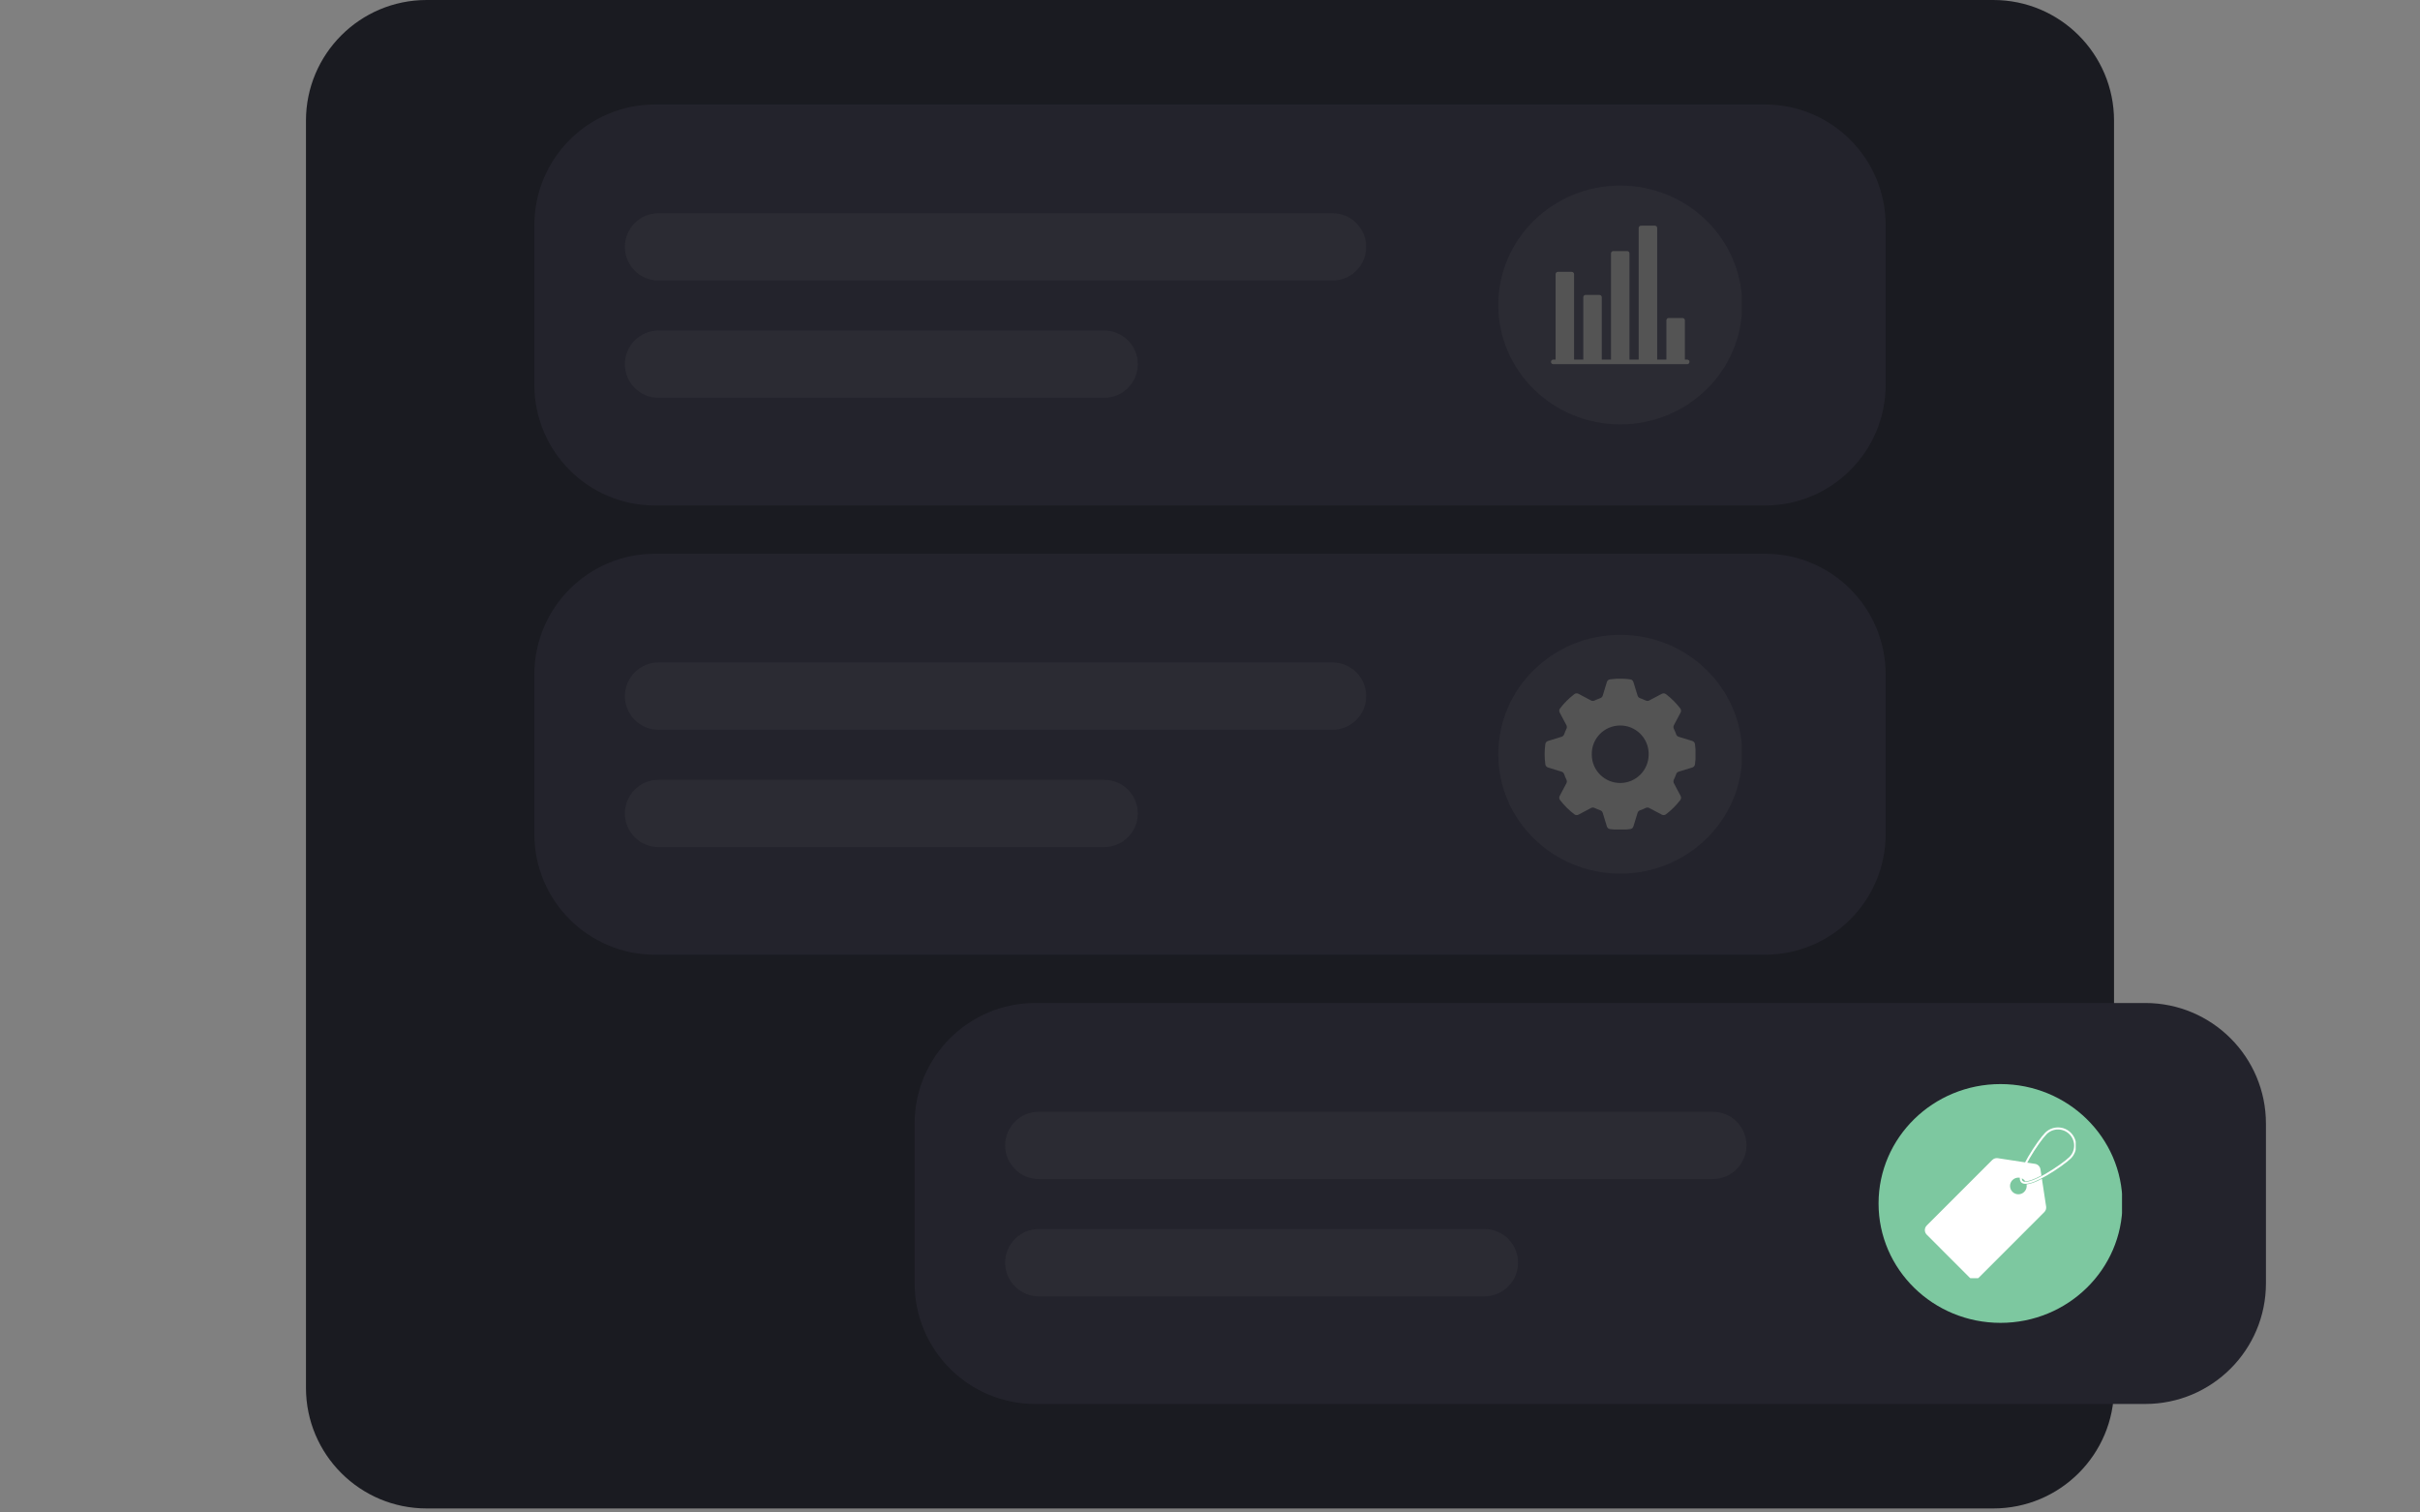 <?xml version="1.0" encoding="UTF-8" standalone="no"?>
<svg xmlns="http://www.w3.org/2000/svg" xmlns:xlink="http://www.w3.org/1999/xlink" width="400" zoomAndPan="magnify" viewBox="0 0 300 187.5" height="250" preserveAspectRatio="xMidYMid meet" version="1.0"><rect x="0" y="0" width="300" height="187.5" fill="#808080" stroke="none"/><defs><clipPath id="017218c7e2"><path d="M 37.93 0 L 262.184 0 L 262.184 187 L 37.93 187 Z M 37.93 0 " clip-rule="nonzero"/></clipPath><clipPath id="ddc9d66afb"><path d="M 52.891 0 L 247.109 0 C 255.371 0 262.07 6.699 262.07 14.961 L 262.07 172.043 C 262.07 180.305 255.371 187 247.109 187 L 52.891 187 C 44.629 187 37.93 180.305 37.93 172.043 L 37.93 14.961 C 37.93 6.699 44.629 0 52.891 0 Z M 52.891 0 " clip-rule="nonzero"/></clipPath><clipPath id="93b7e37107"><path d="M 66.242 68.645 L 233.812 68.645 L 233.812 118.355 L 66.242 118.355 Z M 66.242 68.645 " clip-rule="nonzero"/></clipPath><clipPath id="7c507857e6"><path d="M 81.199 68.645 L 218.801 68.645 C 227.062 68.645 233.758 75.344 233.758 83.605 L 233.758 103.395 C 233.758 111.656 227.062 118.355 218.801 118.355 L 81.199 118.355 C 72.938 118.355 66.242 111.656 66.242 103.395 L 66.242 83.605 C 66.242 75.344 72.938 68.645 81.199 68.645 Z M 81.199 68.645 " clip-rule="nonzero"/></clipPath><clipPath id="0ddac2e83b"><path d="M 77.465 82.125 L 169.375 82.125 L 169.375 90.469 L 77.465 90.469 Z M 77.465 82.125 " clip-rule="nonzero"/></clipPath><clipPath id="88f8ec96cb"><path d="M 81.637 82.125 L 165.191 82.125 C 167.496 82.125 169.363 83.996 169.363 86.297 C 169.363 88.602 167.496 90.469 165.191 90.469 L 81.637 90.469 C 79.332 90.469 77.465 88.602 77.465 86.297 C 77.465 83.996 79.332 82.125 81.637 82.125 Z M 81.637 82.125 " clip-rule="nonzero"/></clipPath><clipPath id="370857dea0"><path d="M 77.465 96.668 L 141.082 96.668 L 141.082 105.012 L 77.465 105.012 Z M 77.465 96.668 " clip-rule="nonzero"/></clipPath><clipPath id="94bc698e78"><path d="M 81.637 96.668 L 136.879 96.668 C 139.184 96.668 141.051 98.535 141.051 100.84 C 141.051 103.145 139.184 105.012 136.879 105.012 L 81.637 105.012 C 79.332 105.012 77.465 103.145 77.465 100.84 C 77.465 98.535 79.332 96.668 81.637 96.668 Z M 81.637 96.668 " clip-rule="nonzero"/></clipPath><clipPath id="988c01779d"><path d="M 185.738 78.699 L 216 78.699 L 216 108.301 L 185.738 108.301 Z M 185.738 78.699 " clip-rule="nonzero"/></clipPath><clipPath id="c524fbdcb5"><path d="M 200.855 78.699 C 192.504 78.699 185.738 85.328 185.738 93.5 C 185.738 101.676 192.504 108.301 200.855 108.301 C 209.203 108.301 215.973 101.676 215.973 93.5 C 215.973 85.328 209.203 78.699 200.855 78.699 Z M 200.855 78.699 " clip-rule="nonzero"/></clipPath><clipPath id="52b9632c13"><path d="M 66.242 12.953 L 233.812 12.953 L 233.812 62.664 L 66.242 62.664 Z M 66.242 12.953 " clip-rule="nonzero"/></clipPath><clipPath id="4fa6ee0dbf"><path d="M 81.199 12.953 L 218.801 12.953 C 227.062 12.953 233.758 19.652 233.758 27.914 L 233.758 47.703 C 233.758 55.965 227.062 62.664 218.801 62.664 L 81.199 62.664 C 72.938 62.664 66.242 55.965 66.242 47.703 L 66.242 27.914 C 66.242 19.652 72.938 12.953 81.199 12.953 Z M 81.199 12.953 " clip-rule="nonzero"/></clipPath><clipPath id="bb05594953"><path d="M 77.465 26.434 L 169.375 26.434 L 169.375 34.777 L 77.465 34.777 Z M 77.465 26.434 " clip-rule="nonzero"/></clipPath><clipPath id="2f614373ee"><path d="M 81.637 26.434 L 165.191 26.434 C 167.496 26.434 169.363 28.301 169.363 30.605 C 169.363 32.91 167.496 34.777 165.191 34.777 L 81.637 34.777 C 79.332 34.777 77.465 32.91 77.465 30.605 C 77.465 28.301 79.332 26.434 81.637 26.434 Z M 81.637 26.434 " clip-rule="nonzero"/></clipPath><clipPath id="3e4a20d12a"><path d="M 77.465 40.973 L 141.082 40.973 L 141.082 49.316 L 77.465 49.316 Z M 77.465 40.973 " clip-rule="nonzero"/></clipPath><clipPath id="1769f4f13f"><path d="M 81.637 40.973 L 136.879 40.973 C 139.184 40.973 141.051 42.844 141.051 45.145 C 141.051 47.449 139.184 49.316 136.879 49.316 L 81.637 49.316 C 79.332 49.316 77.465 47.449 77.465 45.145 C 77.465 42.844 79.332 40.973 81.637 40.973 Z M 81.637 40.973 " clip-rule="nonzero"/></clipPath><clipPath id="cb501fa547"><path d="M 185.738 23.008 L 216 23.008 L 216 52.609 L 185.738 52.609 Z M 185.738 23.008 " clip-rule="nonzero"/></clipPath><clipPath id="3f763e7668"><path d="M 200.855 23.008 C 192.504 23.008 185.738 29.633 185.738 37.809 C 185.738 45.984 192.504 52.609 200.855 52.609 C 209.203 52.609 215.973 45.984 215.973 37.809 C 215.973 29.633 209.203 23.008 200.855 23.008 Z M 200.855 23.008 " clip-rule="nonzero"/></clipPath><clipPath id="1a0ae9a878"><path d="M 113.383 124.34 L 280.953 124.34 L 280.953 174.047 L 113.383 174.047 Z M 113.383 124.34 " clip-rule="nonzero"/></clipPath><clipPath id="11c244f7b3"><path d="M 128.344 124.34 L 265.941 124.34 C 274.203 124.34 280.902 131.035 280.902 139.301 L 280.902 159.086 C 280.902 167.348 274.203 174.047 265.941 174.047 L 128.344 174.047 C 120.078 174.047 113.383 167.348 113.383 159.086 L 113.383 139.301 C 113.383 131.035 120.078 124.34 128.344 124.34 Z M 128.344 124.34 " clip-rule="nonzero"/></clipPath><clipPath id="52dc5a329b"><path d="M 124.605 137.82 L 216.516 137.82 L 216.516 146.164 L 124.605 146.164 Z M 124.605 137.82 " clip-rule="nonzero"/></clipPath><clipPath id="c80ac05973"><path d="M 128.777 137.82 L 212.332 137.82 C 214.637 137.82 216.504 139.688 216.504 141.992 C 216.504 144.293 214.637 146.164 212.332 146.164 L 128.777 146.164 C 126.473 146.164 124.605 144.293 124.605 141.992 C 124.605 139.688 126.473 137.82 128.777 137.82 Z M 128.777 137.82 " clip-rule="nonzero"/></clipPath><clipPath id="0d6ac151d3"><path d="M 124.605 152.359 L 188.227 152.359 L 188.227 160.703 L 124.605 160.703 Z M 124.605 152.359 " clip-rule="nonzero"/></clipPath><clipPath id="c866277714"><path d="M 128.777 152.359 L 184.02 152.359 C 186.324 152.359 188.191 154.227 188.191 156.531 C 188.191 158.836 186.324 160.703 184.02 160.703 L 128.777 160.703 C 126.473 160.703 124.605 158.836 124.605 156.531 C 124.605 154.227 126.473 152.359 128.777 152.359 Z M 128.777 152.359 " clip-rule="nonzero"/></clipPath><clipPath id="3562734948"><path d="M 232.879 134.391 L 263.172 134.391 L 263.172 163.992 L 232.879 163.992 Z M 232.879 134.391 " clip-rule="nonzero"/></clipPath><clipPath id="14808be002"><path d="M 247.996 134.391 C 239.648 134.391 232.879 141.02 232.879 149.191 C 232.879 157.367 239.648 163.992 247.996 163.992 C 256.344 163.992 263.113 157.367 263.113 149.191 C 263.113 141.02 256.344 134.391 247.996 134.391 Z M 247.996 134.391 " clip-rule="nonzero"/></clipPath><clipPath id="39fe383c6e"><path d="M 238.617 139.766 L 257.316 139.766 L 257.316 158.453 L 238.617 158.453 Z M 238.617 139.766 " clip-rule="nonzero"/></clipPath><clipPath id="c4694c7ca0"><path d="M 191.484 84.133 L 210.184 84.133 L 210.184 102.832 L 191.484 102.832 Z M 191.484 84.133 " clip-rule="nonzero"/></clipPath><clipPath id="1d7f1164cf"><path d="M 192.27 27.977 L 209.473 27.977 L 209.473 45.18 L 192.27 45.18 Z M 192.27 27.977 " clip-rule="nonzero"/></clipPath></defs><g clip-path="url(#017218c7e2)"><g clip-path="url(#ddc9d66afb)"><path fill="#1a1b21" d="M 37.93 0 L 262.184 0 L 262.184 187 L 37.93 187 Z M 37.93 0 " fill-opacity="1" fill-rule="nonzero"/></g></g><g clip-path="url(#93b7e37107)"><g clip-path="url(#7c507857e6)"><path fill="#23232c" d="M 66.242 68.645 L 233.812 68.645 L 233.812 118.355 L 66.242 118.355 Z M 66.242 68.645 " fill-opacity="1" fill-rule="nonzero"/></g></g><g clip-path="url(#0ddac2e83b)"><g clip-path="url(#88f8ec96cb)"><path fill="#2b2b33" d="M 77.465 82.125 L 169.375 82.125 L 169.375 90.469 L 77.465 90.469 Z M 77.465 82.125 " fill-opacity="1" fill-rule="nonzero"/></g></g><g clip-path="url(#370857dea0)"><g clip-path="url(#94bc698e78)"><path fill="#2b2b33" d="M 77.465 96.668 L 141.051 96.668 L 141.051 105.012 L 77.465 105.012 Z M 77.465 96.668 " fill-opacity="1" fill-rule="nonzero"/></g></g><g clip-path="url(#988c01779d)"><g clip-path="url(#c524fbdcb5)"><path fill="#2b2b33" d="M 185.738 78.699 L 215.918 78.699 L 215.918 108.301 L 185.738 108.301 Z M 185.738 78.699 " fill-opacity="1" fill-rule="nonzero"/></g></g><g clip-path="url(#52b9632c13)"><g clip-path="url(#4fa6ee0dbf)"><path fill="#23232c" d="M 66.242 12.953 L 233.812 12.953 L 233.812 62.664 L 66.242 62.664 Z M 66.242 12.953 " fill-opacity="1" fill-rule="nonzero"/></g></g><g clip-path="url(#bb05594953)"><g clip-path="url(#2f614373ee)"><path fill="#2b2b33" d="M 77.465 26.434 L 169.375 26.434 L 169.375 34.777 L 77.465 34.777 Z M 77.465 26.434 " fill-opacity="1" fill-rule="nonzero"/></g></g><g clip-path="url(#3e4a20d12a)"><g clip-path="url(#1769f4f13f)"><path fill="#2b2b33" d="M 77.465 40.973 L 141.051 40.973 L 141.051 49.316 L 77.465 49.316 Z M 77.465 40.973 " fill-opacity="1" fill-rule="nonzero"/></g></g><g clip-path="url(#cb501fa547)"><g clip-path="url(#3f763e7668)"><path fill="#2b2b33" d="M 185.738 23.008 L 215.918 23.008 L 215.918 52.609 L 185.738 52.609 Z M 185.738 23.008 " fill-opacity="1" fill-rule="nonzero"/></g></g><g clip-path="url(#1a0ae9a878)"><g clip-path="url(#11c244f7b3)"><path fill="#23232c" d="M 113.383 124.34 L 280.953 124.34 L 280.953 174.047 L 113.383 174.047 Z M 113.383 124.34 " fill-opacity="1" fill-rule="nonzero"/></g></g><g clip-path="url(#52dc5a329b)"><g clip-path="url(#c80ac05973)"><path fill="#2b2b33" d="M 124.605 137.82 L 216.516 137.82 L 216.516 146.164 L 124.605 146.164 Z M 124.605 137.82 " fill-opacity="1" fill-rule="nonzero"/></g></g><g clip-path="url(#0d6ac151d3)"><g clip-path="url(#c866277714)"><path fill="#2b2b33" d="M 124.605 152.359 L 188.191 152.359 L 188.191 160.703 L 124.605 160.703 Z M 124.605 152.359 " fill-opacity="1" fill-rule="nonzero"/></g></g><g clip-path="url(#3562734948)"><g clip-path="url(#14808be002)"><path fill="#7dc8a0" d="M 232.879 134.391 L 263.059 134.391 L 263.059 163.992 L 232.879 163.992 Z M 232.879 134.391 " fill-opacity="1" fill-rule="nonzero"/></g></g><g clip-path="url(#39fe383c6e)"><path fill="#ffffff" d="M 256.539 143.434 C 256.105 143.867 254.812 144.809 253.578 145.52 C 252.105 146.371 251.043 146.699 250.746 146.398 C 250.676 146.332 250.641 146.223 250.637 146.078 C 250.66 146.09 250.684 146.102 250.707 146.113 C 250.789 146.16 250.871 146.219 250.941 146.289 C 250.988 146.336 251.031 146.387 251.066 146.441 C 251.418 146.449 252.059 146.262 253.066 145.727 L 252.949 144.957 C 252.895 144.609 252.625 144.336 252.277 144.281 L 251.383 144.145 L 251.312 144.137 C 251.406 143.953 251.512 143.762 251.625 143.566 C 252.336 142.328 253.277 141.035 253.711 140.605 C 254.086 140.227 254.59 140.02 255.125 140.02 C 255.656 140.02 256.16 140.227 256.539 140.605 C 257.316 141.387 257.316 142.656 256.539 143.434 Z M 256.715 140.426 C 256.293 140 255.727 139.766 255.125 139.766 C 254.523 139.766 253.957 140 253.531 140.426 C 253.086 140.871 252.129 142.188 251.406 143.438 C 251.273 143.668 251.152 143.887 251.047 144.094 L 250.977 144.086 L 247.66 143.578 C 247.406 143.539 247.152 143.625 246.969 143.805 L 238.852 151.922 C 238.539 152.238 238.539 152.746 238.852 153.059 L 244.172 158.383 C 244.488 158.695 244.996 158.695 245.309 158.383 L 253.426 150.262 C 253.609 150.082 253.691 149.824 253.652 149.574 L 253.129 146.133 C 252.324 146.551 251.684 146.785 251.227 146.82 C 251.289 147.148 251.195 147.5 250.941 147.75 C 250.539 148.156 249.887 148.156 249.48 147.75 C 249.078 147.348 249.078 146.691 249.48 146.289 C 249.711 146.062 250.02 145.961 250.316 145.992 C 250.34 145.996 250.363 145.996 250.387 146 C 250.379 146.258 250.438 146.449 250.566 146.578 C 250.688 146.699 250.863 146.758 251.098 146.758 C 251.652 146.758 252.527 146.418 253.703 145.738 C 254.957 145.016 256.273 144.055 256.715 143.613 C 257.594 142.734 257.594 141.305 256.715 140.426 " fill-opacity="1" fill-rule="nonzero"/></g><g clip-path="url(#c4694c7ca0)"><path fill="#545454" d="M 200.789 89.938 C 202.734 89.898 204.344 91.449 204.379 93.398 C 204.379 93.434 204.379 93.465 204.379 93.5 C 204.398 95.449 202.84 97.043 200.891 97.066 C 198.945 97.09 197.348 95.527 197.328 93.582 C 197.328 93.555 197.328 93.527 197.328 93.5 C 197.305 91.562 198.852 89.973 200.789 89.938 Z M 201.164 84.141 C 200.641 84.121 200.113 84.148 199.59 84.219 C 199.406 84.242 199.254 84.371 199.199 84.547 L 198.684 86.238 C 198.637 86.383 198.527 86.496 198.387 86.547 C 198.141 86.633 197.902 86.734 197.668 86.844 C 197.531 86.91 197.371 86.906 197.238 86.836 L 195.68 86.008 C 195.512 85.922 195.312 85.938 195.168 86.051 C 194.5 86.559 193.902 87.156 193.395 87.82 C 193.281 87.969 193.266 88.168 193.352 88.332 L 194.18 89.895 C 194.254 90.027 194.258 90.184 194.199 90.32 C 194.086 90.555 193.984 90.797 193.898 91.039 C 193.848 91.184 193.734 91.293 193.59 91.336 L 191.902 91.855 C 191.723 91.91 191.594 92.062 191.57 92.246 C 191.457 93.078 191.457 93.922 191.57 94.754 C 191.594 94.938 191.723 95.09 191.902 95.145 L 193.59 95.664 C 193.734 95.707 193.848 95.816 193.898 95.961 C 193.984 96.203 194.086 96.445 194.199 96.68 C 194.258 96.816 194.254 96.977 194.18 97.105 L 193.352 98.668 C 193.266 98.832 193.281 99.031 193.395 99.18 C 193.902 99.848 194.5 100.441 195.168 100.949 C 195.312 101.062 195.512 101.078 195.68 100.992 L 197.238 100.164 C 197.371 100.094 197.531 100.09 197.668 100.156 C 197.902 100.266 198.141 100.367 198.387 100.453 C 198.527 100.504 198.637 100.617 198.684 100.762 L 199.199 102.449 C 199.254 102.629 199.406 102.758 199.59 102.781 C 200.422 102.895 201.266 102.895 202.098 102.781 C 202.281 102.758 202.434 102.629 202.488 102.449 L 203.008 100.762 C 203.055 100.617 203.164 100.504 203.305 100.453 C 203.547 100.367 203.789 100.266 204.023 100.156 C 204.16 100.09 204.316 100.094 204.449 100.164 L 206.012 100.992 C 206.176 101.078 206.375 101.062 206.523 100.949 C 207.191 100.441 207.785 99.848 208.297 99.18 C 208.41 99.031 208.426 98.832 208.34 98.668 L 207.512 97.105 C 207.438 96.977 207.434 96.816 207.492 96.68 C 207.605 96.445 207.707 96.203 207.793 95.961 C 207.84 95.816 207.957 95.707 208.102 95.664 L 209.789 95.145 C 209.969 95.09 210.098 94.938 210.121 94.754 C 210.234 93.922 210.234 93.078 210.121 92.246 C 210.098 92.062 209.969 91.91 209.789 91.855 L 208.102 91.336 C 207.957 91.293 207.84 91.184 207.793 91.039 C 207.707 90.797 207.605 90.555 207.492 90.32 C 207.434 90.184 207.438 90.027 207.512 89.895 L 208.34 88.332 C 208.426 88.168 208.41 87.969 208.297 87.82 C 207.785 87.156 207.191 86.559 206.523 86.051 C 206.375 85.938 206.176 85.922 206.012 86.008 L 204.449 86.836 C 204.316 86.906 204.16 86.91 204.023 86.844 C 203.789 86.734 203.547 86.633 203.305 86.547 C 203.164 86.496 203.055 86.383 203.008 86.238 L 202.488 84.551 C 202.434 84.371 202.281 84.242 202.098 84.219 C 201.789 84.176 201.477 84.148 201.164 84.141 " fill-opacity="1" fill-rule="nonzero"/></g><g clip-path="url(#1d7f1164cf)"><path fill="#545454" d="M 209.152 44.574 L 208.867 44.574 L 208.867 39.707 C 208.867 39.629 208.84 39.562 208.785 39.504 C 208.727 39.449 208.66 39.422 208.582 39.422 L 206.863 39.422 C 206.785 39.422 206.719 39.449 206.664 39.504 C 206.605 39.562 206.578 39.629 206.578 39.707 L 206.578 44.574 L 205.434 44.574 L 205.434 28.262 C 205.434 28.184 205.406 28.117 205.352 28.059 C 205.293 28.004 205.227 27.977 205.148 27.977 L 203.43 27.977 C 203.352 27.977 203.285 28.004 203.227 28.059 C 203.172 28.117 203.145 28.184 203.145 28.262 L 203.145 44.574 L 202 44.574 L 202 31.41 C 202 31.332 201.973 31.262 201.918 31.207 C 201.859 31.152 201.793 31.125 201.715 31.125 L 199.996 31.125 C 199.918 31.125 199.852 31.152 199.793 31.207 C 199.738 31.262 199.711 31.332 199.711 31.41 L 199.711 44.574 L 198.566 44.574 L 198.566 36.848 C 198.566 36.766 198.539 36.699 198.48 36.645 C 198.426 36.59 198.359 36.559 198.281 36.559 L 196.562 36.559 C 196.484 36.559 196.418 36.59 196.359 36.645 C 196.305 36.699 196.277 36.766 196.277 36.848 L 196.277 44.574 L 195.133 44.574 L 195.133 33.984 C 195.133 33.906 195.105 33.84 195.047 33.781 C 194.992 33.727 194.926 33.699 194.848 33.699 L 193.129 33.699 C 193.051 33.699 192.984 33.727 192.926 33.781 C 192.871 33.84 192.844 33.906 192.844 33.984 L 192.844 44.574 L 192.559 44.574 C 192.477 44.574 192.41 44.602 192.355 44.656 C 192.297 44.711 192.27 44.781 192.27 44.859 C 192.27 44.938 192.297 45.004 192.355 45.062 C 192.41 45.117 192.477 45.145 192.559 45.145 L 209.152 45.145 C 209.234 45.145 209.301 45.117 209.355 45.062 C 209.41 45.004 209.441 44.938 209.441 44.859 C 209.441 44.781 209.41 44.711 209.355 44.656 C 209.301 44.602 209.234 44.574 209.152 44.574 Z M 209.152 44.574 " fill-opacity="1" fill-rule="nonzero"/></g></svg>